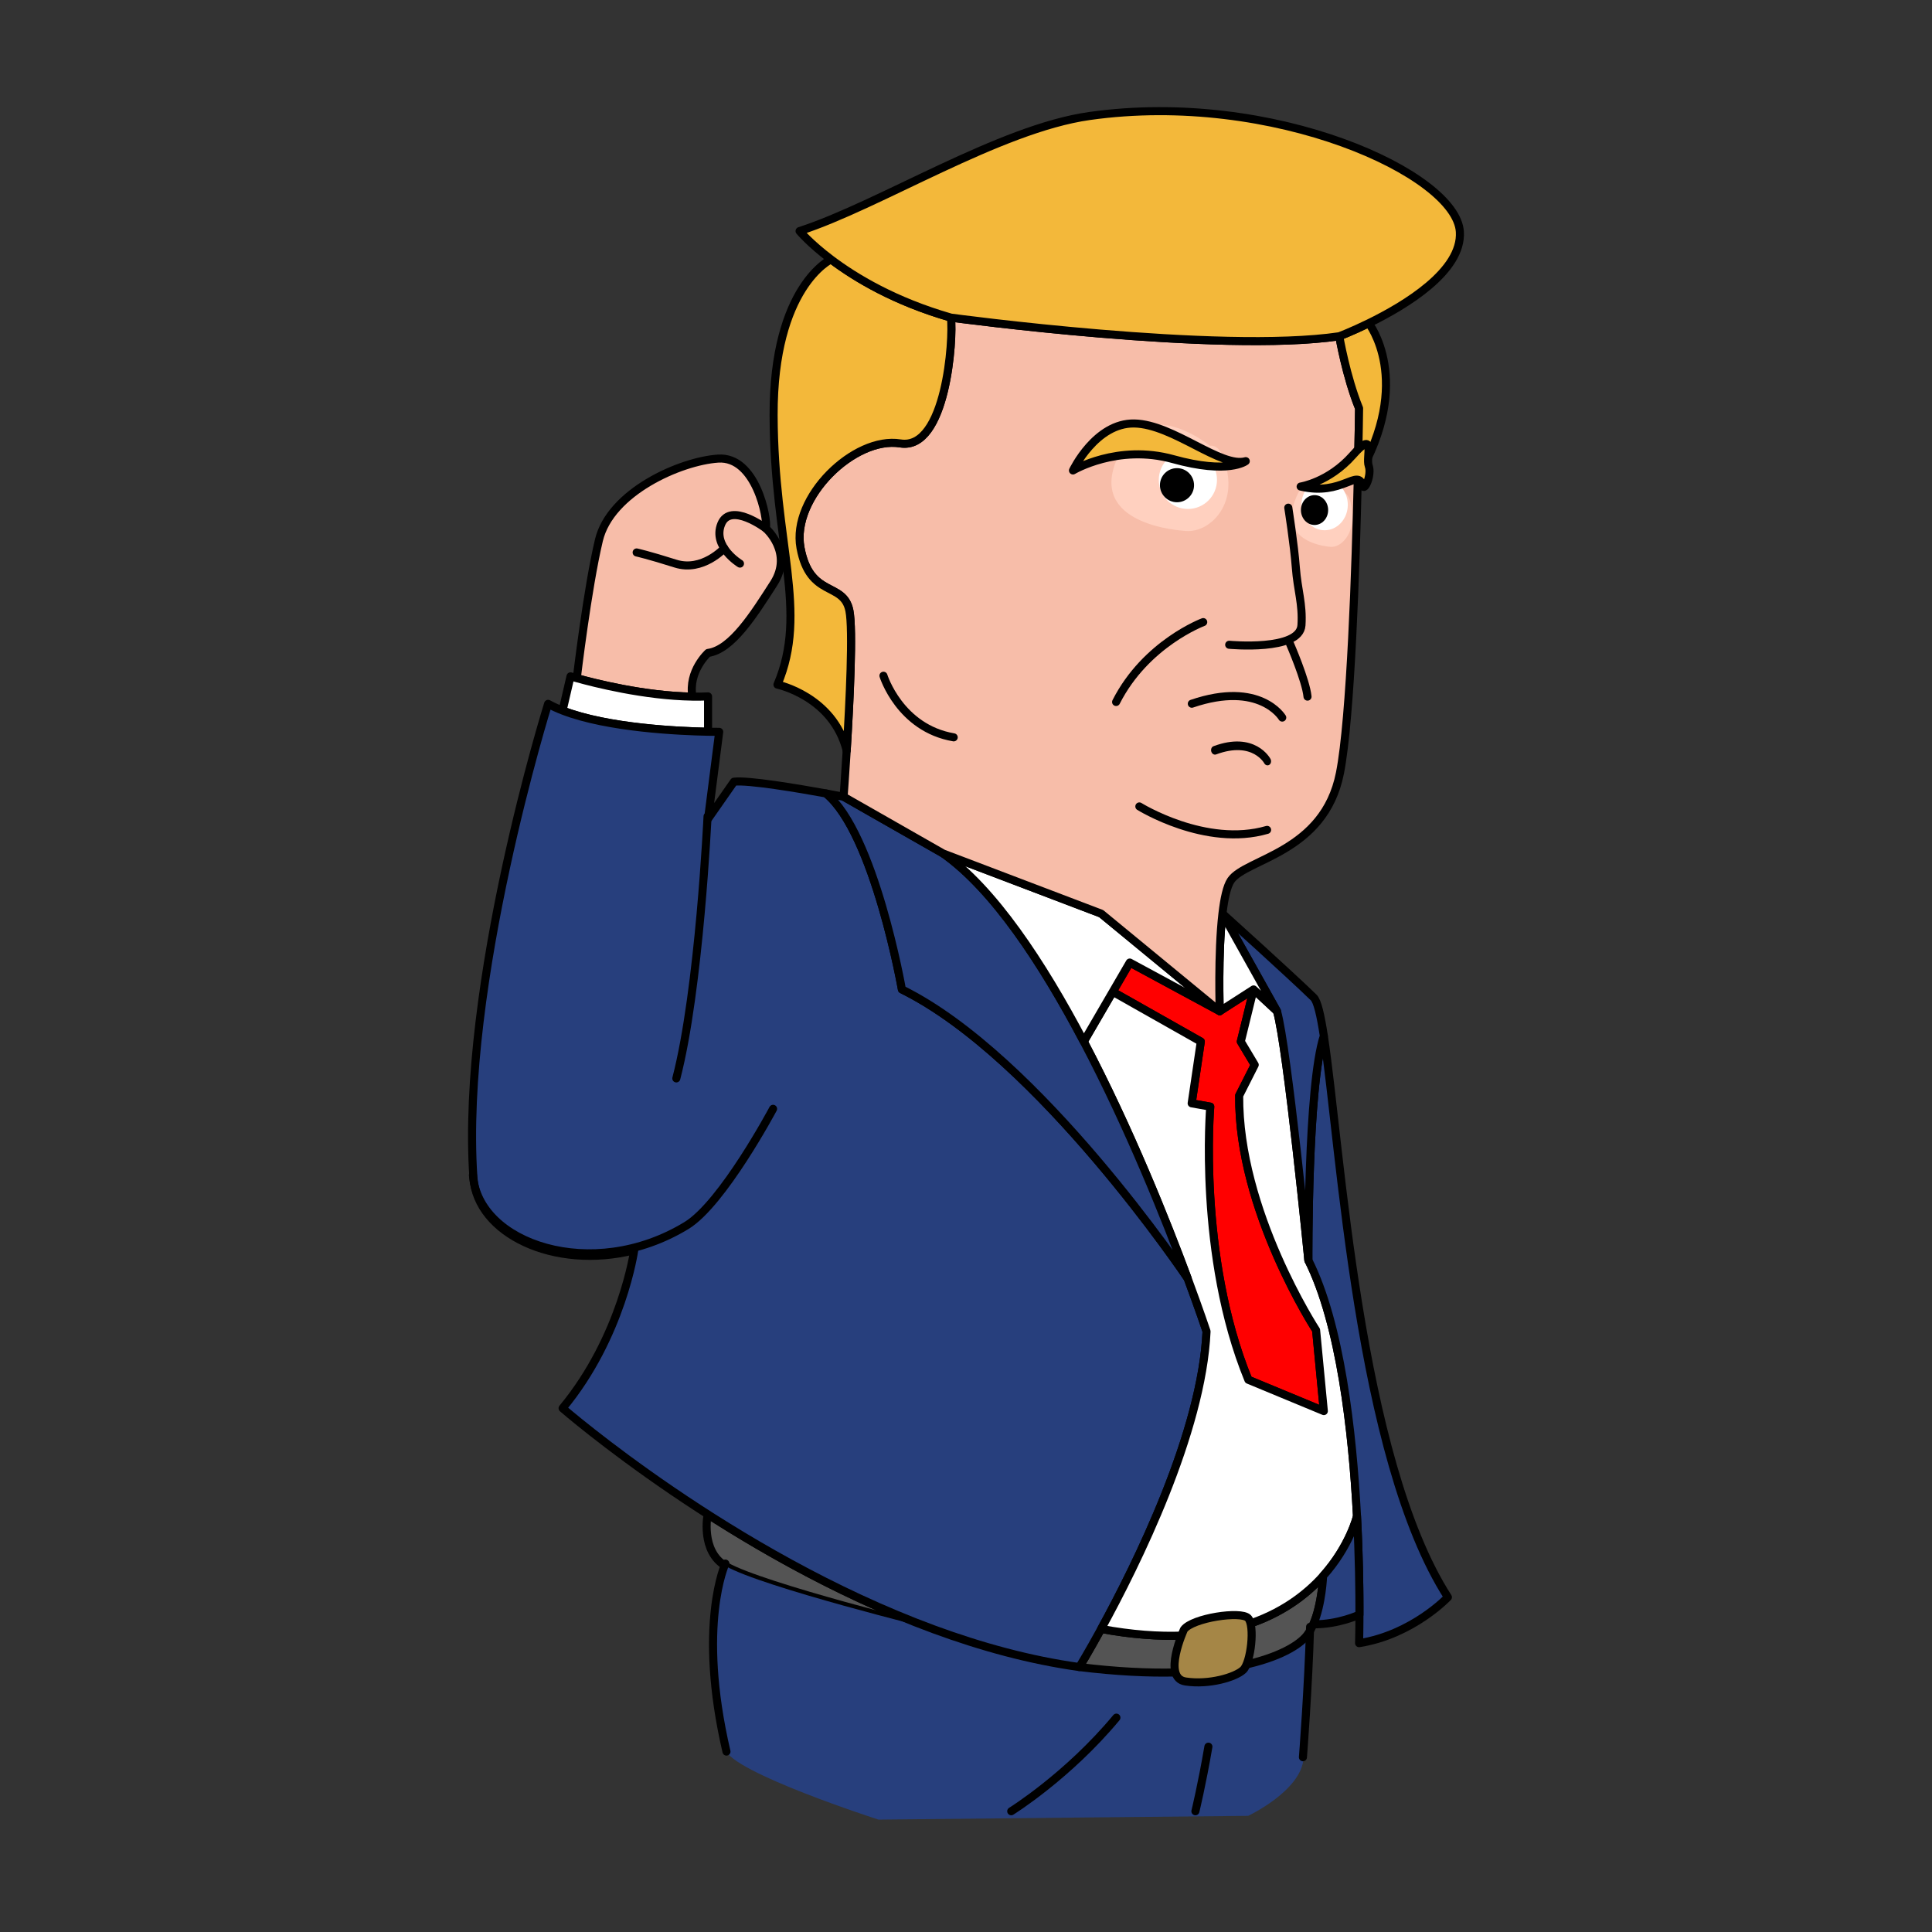 <?xml version="1.0" encoding="UTF-8" standalone="no"?>
<!DOCTYPE svg PUBLIC "-//W3C//DTD SVG 1.1//EN" "http://www.w3.org/Graphics/SVG/1.1/DTD/svg11.dtd">
<svg width="100%" height="100%" viewBox="0 0 1000 1000" version="1.1" xmlns="http://www.w3.org/2000/svg" xmlns:xlink="http://www.w3.org/1999/xlink" xml:space="preserve" xmlns:serif="http://www.serif.com/" style="fill-rule:evenodd;clip-rule:evenodd;stroke-linejoin:round;stroke-miterlimit:2;">
    <rect x="0" y="0" width="1000" height="1000" fill="#333333" stroke="none"/>
    <g transform="matrix(1,0,0,1,0,-2280.79)">
        <g id="Artboard12" transform="matrix(1,0,0,1,-7886.33,2280.79)">
            <rect x="7886.33" y="0" width="1000" height="1000" style="fill:none;"/>
            <g transform="matrix(1,0,0,1,7813.89,-2338.31)">
                <path d="M438.727,3122.1C471.32,3142.98 512.069,3165.59 555.926,3181.72C555.926,3181.72 466.85,3159.73 448.173,3148.97C434.79,3141.26 438.727,3122.1 438.727,3122.1Z" style="fill:rgb(84,84,84);stroke:black;stroke-width:4.17px;"/>
            </g>
            <g transform="matrix(1,0,0,1,7813.89,-2338.31)">
                <path d="M527.116,3280.13C527.116,3280.13 451.082,3255.65 447.817,3243.76C433.23,3190.67 448.173,3148.97 448.173,3148.97C466.85,3159.73 555.926,3181.72 555.926,3181.72C580.312,3190.68 605.658,3197.64 631.098,3201.17C707.834,3210.62 740.93,3194.62 748.72,3185C749.516,3184.01 750.238,3182.91 750.893,3181.72C750.405,3199.03 748.62,3227.08 747.142,3248.43C745.979,3265.25 718.502,3278.18 718.502,3278.18L527.116,3280.13Z" style="fill:rgb(39,63,125);"/>
            </g>
            <g transform="matrix(1,0,0,1,7813.89,-2338.31)">
                <path d="M757.262,3154.04C757.262,3154.04 756.655,3171.24 750.893,3181.72C750.238,3182.91 749.516,3184.01 748.72,3185C740.93,3194.62 707.834,3210.62 631.098,3201.17C631.098,3201.17 635.666,3193.73 642.398,3181.45C705.821,3193.2 739.705,3173.62 757.262,3154.04Z" style="fill:rgb(84,84,84);stroke:black;stroke-width:4.17px;"/>
            </g>
            <g transform="matrix(1,0,0,1,7813.89,-2338.31)">
                <path d="M370.982,2689.33C370.982,2689.33 376.492,2642.83 382.437,2617.91C388.383,2593 424.515,2577.01 444.119,2575.68C463.723,2574.35 469.967,2606.76 468.868,2611.82C468.868,2611.82 483.172,2624.34 472.895,2640.34C462.619,2656.34 451.195,2674.59 438.931,2676.26C438.931,2676.26 428.501,2685.68 430.847,2698.88C406.01,2698.5 379.944,2691.83 370.982,2689.33Z" style="fill:rgb(247,189,169);stroke:black;stroke-width:4.17px;"/>
            </g>
            <g transform="matrix(1,0,0,1,7813.89,-2338.31)">
                <path d="M363.636,2706.08L367.735,2688.39C367.735,2688.39 368.894,2688.75 370.982,2689.33C379.944,2691.83 406.01,2698.5 430.847,2698.88C433.565,2698.93 436.267,2698.89 438.931,2698.77L438.931,2717.06C424.652,2716.79 387.115,2715.21 363.636,2706.08Z" style="fill:white;stroke:black;stroke-width:4.17px;"/>
            </g>
            <g transform="matrix(1,0,0,1,7813.89,-2338.31)">
                <path d="M363.636,2706.08C387.115,2715.21 424.652,2716.79 438.931,2717.06C442.571,2717.13 444.699,2717.11 444.699,2717.11L438.931,2762.12L452.334,2742.92C459.512,2741.98 485.873,2746.44 500,2749C525.069,2769.58 539.266,2850.44 539.266,2850.44C610.503,2885.57 687.181,3000 687.181,3000C693.444,3016.87 696.947,3027.43 696.947,3027.43C694.562,3079.83 660.583,3148.29 642.398,3181.45C635.666,3193.73 631.098,3201.17 631.098,3201.17C605.658,3197.64 580.312,3190.68 555.926,3181.72C450.862,3143.09 363.636,3067.21 363.636,3067.21C394.492,3029.97 400.701,2985.45 400.701,2985.45C359.371,2995.89 319.437,2976.83 317.467,2947.76C310.696,2847.79 356.135,2702.62 356.135,2702.62C358.41,2703.88 360.93,2705.03 363.636,2706.08Z" style="fill:rgb(39,63,125);stroke:black;stroke-width:4.17px;"/>
            </g>
            <g transform="matrix(1,0,0,1,7813.89,-2338.31)">
                <path d="M648.395,2851.65L657.2,2836.52L703.775,2861.7L721.291,2850.44L714.678,2877.42L721.884,2889.47L713.835,2905.37C713.31,2965.01 753.65,3026.8 753.65,3026.8L757.653,3068.68L718.592,3052.49C692.306,2988.39 698.869,2911.1 698.869,2911.1L689.246,2909.39L693.977,2877.42L648.395,2851.65Z" style="fill:rgb(255,0,0);stroke:black;stroke-width:4.17px;"/>
            </g>
            <g transform="matrix(1,0,0,1,7813.89,-2338.31)">
                <path d="M774.819,3123.08C774.819,3123.08 771.143,3138.56 757.262,3154.04C739.705,3173.62 705.821,3193.2 642.398,3181.45C660.583,3148.29 694.562,3079.83 696.947,3027.43C696.947,3027.43 693.444,3016.87 687.181,3000C676.296,2970.68 657.072,2922.35 633.404,2877.42L648.395,2851.65L693.977,2877.42L689.246,2909.39L698.869,2911.1C698.869,2911.1 692.306,2988.39 718.592,3052.49L757.653,3068.68L753.65,3026.8C753.65,3026.8 713.31,2965.01 713.835,2905.37L721.884,2889.47L714.678,2877.42L721.291,2850.44L733.41,2861.7C738.796,2880.39 749.653,2990.63 749.653,2990.63C766.18,3023.49 772.497,3079.12 774.819,3123.08Z" style="fill:white;stroke:black;stroke-width:4.17px;"/>
            </g>
            <g transform="matrix(1,0,0,1,7813.89,-2338.31)">
                <path d="M509.084,2750.69L560.644,2780.09C586.623,2798.43 611.855,2836.51 633.404,2877.42C657.072,2922.35 676.296,2970.68 687.181,3000C687.181,3000 610.503,2885.57 539.266,2850.44C539.266,2850.44 525.069,2769.58 500,2749C505.453,2749.99 509.084,2750.69 509.084,2750.69Z" style="fill:rgb(39,63,125);stroke:black;stroke-width:4.17px;"/>
            </g>
            <g transform="matrix(1,0,0,1,7813.89,-2338.31)">
                <path d="M757.653,2874.5C766.369,2931.4 775.277,3092.57 821.871,3165.02C821.871,3165.02 803.614,3184.42 775.898,3188.81C775.898,3188.81 776.772,3160.07 774.819,3123.08C772.497,3079.12 766.18,3023.49 749.653,2990.63C749.653,2990.63 749.16,2900.5 757.653,2874.5Z" style="fill:rgb(39,63,125);stroke:black;stroke-width:4.17px;"/>
            </g>
            <g transform="matrix(1,0,0,1,7813.89,-2338.31)">
                <path d="M705.179,2811.19C705.179,2811.19 740.447,2842.97 752.393,2854.62C754.316,2856.5 755.981,2863.58 757.653,2874.5C749.16,2900.5 749.653,2990.63 749.653,2990.63C749.653,2990.63 738.796,2880.39 733.41,2861.7L705.179,2811.19Z" style="fill:rgb(39,63,125);stroke:black;stroke-width:4.17px;"/>
            </g>
            <g transform="matrix(1,0,0,1,7813.89,-2338.31)">
                <path d="M703.775,2861.7C703.775,2861.7 702.765,2831.82 705.179,2811.19L733.41,2861.7L721.291,2850.44L703.775,2861.7Z" style="fill:white;stroke:black;stroke-width:4.17px;"/>
            </g>
            <g transform="matrix(1,0,0,1,7813.89,-2338.31)">
                <path d="M703.775,2861.7L657.2,2836.52L633.404,2877.42C611.855,2836.51 586.623,2798.43 560.644,2780.09L642.398,2811.19L703.775,2861.7Z" style="fill:white;stroke:black;stroke-width:4.17px;"/>
            </g>
            <g transform="matrix(1,0,0,1,7813.89,-2338.31)">
                <path d="M775.244,2585.14C774.181,2631.49 771.603,2710.07 765.989,2738.46C757.822,2779.76 717.272,2782.67 709.569,2793.95C707.469,2797.02 706.083,2803.45 705.179,2811.19C702.765,2831.82 703.775,2861.7 703.775,2861.7L642.398,2811.19L560.644,2780.09L509.084,2750.69C509.084,2750.69 509.841,2740.57 510.686,2726.81C512.232,2701.6 514.07,2664.18 512.077,2654.35C508.996,2639.15 491.659,2648.09 486.785,2621.9C481.911,2595.72 514.654,2564.01 538.414,2567.82C562.173,2571.62 566.051,2513.71 564.626,2502.71C564.626,2502.71 703.598,2521.53 765.656,2512.35C765.656,2512.35 769.198,2533.23 775.898,2549.64C775.898,2549.64 775.728,2564.06 775.244,2585.14Z" style="fill:rgb(247,189,169);stroke:black;stroke-width:4.17px;"/>
            </g>
            <g transform="matrix(1,0,0,1,7813.89,-2338.31)">
                <path d="M780.892,2505.62C780.892,2505.62 804.349,2535.35 775.244,2585.14C775.728,2564.06 775.898,2549.64 775.898,2549.64C769.198,2533.23 765.656,2512.35 765.656,2512.35C765.656,2512.35 772.122,2509.91 780.892,2505.62Z" style="fill:rgb(243,184,58);stroke:black;stroke-width:4.17px;"/>
            </g>
            <g transform="matrix(1,0,0,1,7813.89,-2338.31)">
                <path d="M502.576,2472.58C515.265,2482.16 535.639,2494.38 564.626,2502.71C566.051,2513.71 562.173,2571.62 538.414,2567.82C514.654,2564.01 481.911,2595.72 486.785,2621.9C491.659,2648.09 508.996,2639.15 512.077,2654.35C514.07,2664.18 512.232,2701.6 510.686,2726.81C503.645,2698.73 474.851,2692.67 474.851,2692.67C490.996,2654.79 473.047,2619.95 472.861,2553.22C472.676,2486.49 502.576,2472.58 502.576,2472.58Z" style="fill:rgb(243,184,58);stroke:black;stroke-width:4.17px;"/>
            </g>
            <g transform="matrix(1,0,0,1,7813.89,-2338.31)">
                <path d="M780.892,2505.62C772.122,2509.91 765.656,2512.35 765.656,2512.35C703.598,2521.53 564.626,2502.71 564.626,2502.71C535.639,2494.38 515.265,2482.16 502.576,2472.58C491.52,2464.24 486.298,2457.91 486.298,2457.91C527.606,2444.57 589.564,2404.96 636.342,2398.36C731.681,2384.89 826.214,2428.48 828.063,2458.28C829.324,2478.63 799.769,2496.39 780.892,2505.62Z" style="fill:rgb(243,184,58);stroke:black;stroke-width:4.17px;"/>
            </g>
            <g transform="matrix(1.654,0,0,1.654,7271.94,-4127.8)">
                <path d="M647.921,2707.11C647.921,2707.11 653.003,2723.51 669.909,2726.39" style="fill:none;stroke:black;stroke-width:2.52px;stroke-linecap:round;stroke-miterlimit:1.5;"/>
            </g>
            <g transform="matrix(1.654,0,0,1.654,7259.47,-4099.14)">
                <path d="M735.539,2730.68C735.539,2730.68 756.312,2743.62 775.521,2738.02" style="fill:none;stroke:black;stroke-width:2.52px;stroke-linecap:round;stroke-miterlimit:1.5;"/>
            </g>
            <g transform="matrix(1.633,-0.268,0.268,1.633,6558.76,-3889.91)">
                <path d="M770.376,2735.94C770.376,2735.94 765.429,2723.35 743.169,2727.08" style="fill:none;stroke:black;stroke-width:2.52px;stroke-linecap:round;stroke-miterlimit:1.5;"/>
            </g>
            <g transform="matrix(0.941,-0.154,0.18,1.1,7324.91,-2496.98)">
                <path d="M770.376,2735.94C770.376,2735.94 765.429,2723.35 743.169,2727.08" style="fill:none;stroke:black;stroke-width:4.02px;stroke-linecap:round;stroke-miterlimit:1.5;"/>
            </g>
            <g transform="matrix(1,0,0,1,7813.89,-2338.31)">
                <path d="M776.09,3174.03C776.09,3174.03 765.369,3179.15 752.196,3179.05C756.75,3168.56 757.262,3154.04 757.262,3154.04C771.143,3138.56 774.819,3123.08 774.819,3123.08C775.917,3143.89 776.121,3162.09 776.09,3174.03Z" style="fill:rgb(39,63,125);stroke:black;stroke-width:4.17px;"/>
            </g>
            <g transform="matrix(1.654,0,0,1.654,7271.94,-4127.8)">
                <path d="M519.459,2863.33C520.914,2884.81 556.639,2897.24 586.294,2879.15C597.607,2872.25 613.383,2842.64 613.383,2842.64" style="fill:none;stroke:black;stroke-width:2.52px;stroke-linecap:round;stroke-miterlimit:1.5;"/>
            </g>
            <g transform="matrix(1,0,0,1,7813.89,-2338.31)">
                <path d="M468.868,2611.82C468.868,2611.82 450.455,2597.89 445.742,2609.59C441.029,2621.29 455.451,2630.03 455.451,2630.03" style="fill:none;stroke:black;stroke-width:4.17px;stroke-linecap:round;stroke-miterlimit:1.5;"/>
            </g>
            <g transform="matrix(1,0,0,1,7813.89,-2338.31)">
                <path d="M447.298,2622.11C447.298,2622.11 436.073,2634.46 422.072,2630.03C408.071,2625.59 401.971,2624.26 401.971,2624.26" style="fill:none;stroke:black;stroke-width:4.17px;stroke-linecap:round;stroke-miterlimit:1.5;"/>
            </g>
            <g transform="matrix(1.654,0,0,1.654,7271.94,-4127.8)">
                <path d="M592.876,2751.13C592.876,2751.13 590.311,2805.46 583.103,2833.12" style="fill:none;stroke:black;stroke-width:2.52px;stroke-linecap:round;stroke-miterlimit:1.5;"/>
            </g>
            <g transform="matrix(1.654,0,0,1.654,7271.94,-4127.8)">
                <path d="M779.193,3045.55C779.193,3045.55 780.907,3023.45 781.435,3004.74M598.461,2984.95C598.461,2984.95 589.546,3004.09 598.796,3043.78" style="fill:none;stroke:black;stroke-width:2.52px;stroke-linecap:round;stroke-miterlimit:1.5;"/>
            </g>
            <g transform="matrix(1.654,0,0,1.654,7271.94,-4127.8)">
                <path d="M687.909,3062.45C687.909,3062.45 705.587,3051.49 720.824,3033.16" style="fill:none;stroke:black;stroke-width:2.52px;stroke-linecap:round;stroke-miterlimit:1.5;"/>
            </g>
            <g transform="matrix(1.654,0,0,1.654,7245.33,-4125.21)">
                <path d="M761.633,3060.89C761.633,3060.89 763.69,3052.44 765.7,3040.68" style="fill:none;stroke:black;stroke-width:2.52px;stroke-linecap:round;stroke-miterlimit:1.5;"/>
            </g>
            <g transform="matrix(1.654,0,0,1.654,7271.94,-4114.21)">
                <path d="M747.991,2682.11C747.991,2682.11 730.024,2688.78 720.727,2707.11" style="fill:none;stroke:black;stroke-width:2.52px;stroke-linecap:round;stroke-miterlimit:1.5;"/>
            </g>
            <g transform="matrix(-0.481,0,0,0.556,8850.58,-518.463)">
                <path d="M559.634,1391.42C559.634,1391.42 552.044,1388.95 549.647,1409.26C547.249,1429.56 561.336,1442.35 572.846,1441.55C584.356,1440.74 632.569,1434.37 607.389,1390.92C591.577,1363.64 559.634,1391.42 559.634,1391.42Z" style="fill:rgb(255,208,191);"/>
            </g>
            <g transform="matrix(1,0,0,1,7813.89,-2338.31)">
                <path d="M708.669,2672.04C708.669,2672.04 745.2,2675.5 746.076,2661.94C746.794,2650.83 744.035,2643.84 743.159,2632.04C742.284,2620.24 739.252,2601.07 739.252,2601.07" style="fill:none;stroke:black;stroke-width:4.17px;stroke-linecap:round;stroke-miterlimit:1.5;"/>
            </g>
            <g transform="matrix(-1.042,0,0,1.144,9175.56,-1367.29)">
                <circle cx="579.273" cy="1423.58" r="11.511" style="fill:white;"/>
            </g>
            <g transform="matrix(1,0,0,1,7813.89,-2338.31)">
                <path d="M740.174,2671.65C740.174,2671.65 748.385,2690.48 749.212,2698.88" style="fill:none;stroke:black;stroke-width:4.17px;stroke-linecap:round;stroke-miterlimit:1.5;"/>
            </g>
            <g transform="matrix(-0.612,0,0,0.671,8921.25,-691.219)">
                <circle cx="579.273" cy="1423.58" r="11.511"/>
            </g>
            <g transform="matrix(-0.929,0,0,0.879,9032.54,-992.273)">
                <path d="M559.634,1391.42C559.634,1391.42 552.044,1388.95 549.647,1409.26C547.249,1429.56 561.336,1442.35 572.846,1441.55C584.356,1440.74 632.569,1434.37 607.389,1390.92C591.577,1363.64 559.634,1391.42 559.634,1391.42Z" style="fill:rgb(255,208,191);"/>
            </g>
            <g transform="matrix(-1.308,0,0,1.308,9258.87,-1613.66)">
                <circle cx="579.273" cy="1423.58" r="11.511" style="fill:white;"/>
            </g>
            <g transform="matrix(-0.767,0,0,0.767,8939.84,-840.75)">
                <circle cx="579.273" cy="1423.58" r="11.511"/>
            </g>
            <g transform="matrix(-1,0.025,0.025,1,9024.34,-1170.11)">
                <path d="M528.097,1395.6C528.097,1395.6 537.097,1402.34 565.633,1393.62C594.17,1384.91 617.595,1398.18 617.595,1398.18C617.595,1398.18 605.251,1373.78 585.223,1374.67C565.195,1375.56 540.974,1398.98 528.097,1395.6Z" style="fill:rgb(243,184,58);stroke:black;stroke-width:4.17px;stroke-linecap:round;stroke-miterlimit:1.5;"/>
            </g>
            <g transform="matrix(1,0,0,1,7813.89,-2338.31)">
                <path d="M745.648,2590.15C745.648,2590.15 760.261,2587.92 772.583,2573.96C784.904,2560 779.222,2574.86 780.893,2579.48C782.564,2584.11 778.659,2592.93 777.741,2589.68C775.122,2580.43 767.219,2595.26 745.648,2590.15Z" style="fill:rgb(243,184,58);stroke:black;stroke-width:4.17px;stroke-linecap:round;stroke-miterlimit:1.5;"/>
            </g>
            <g transform="matrix(1,0,0,1,7813.89,-2338.31)">
                <path d="M685.274,3181.72C685.274,3181.72 673.794,3206.77 686.036,3208.64C698.278,3210.5 711.804,3206.45 715.873,3202.69C719.941,3198.92 722.067,3179.63 718.435,3175.82C714.803,3172.01 689.773,3175.73 685.274,3181.72Z" style="fill:rgb(165,134,70);stroke:black;stroke-width:4.17px;stroke-linecap:round;stroke-miterlimit:1.5;"/>
            </g>
        </g>
    </g>
</svg>
